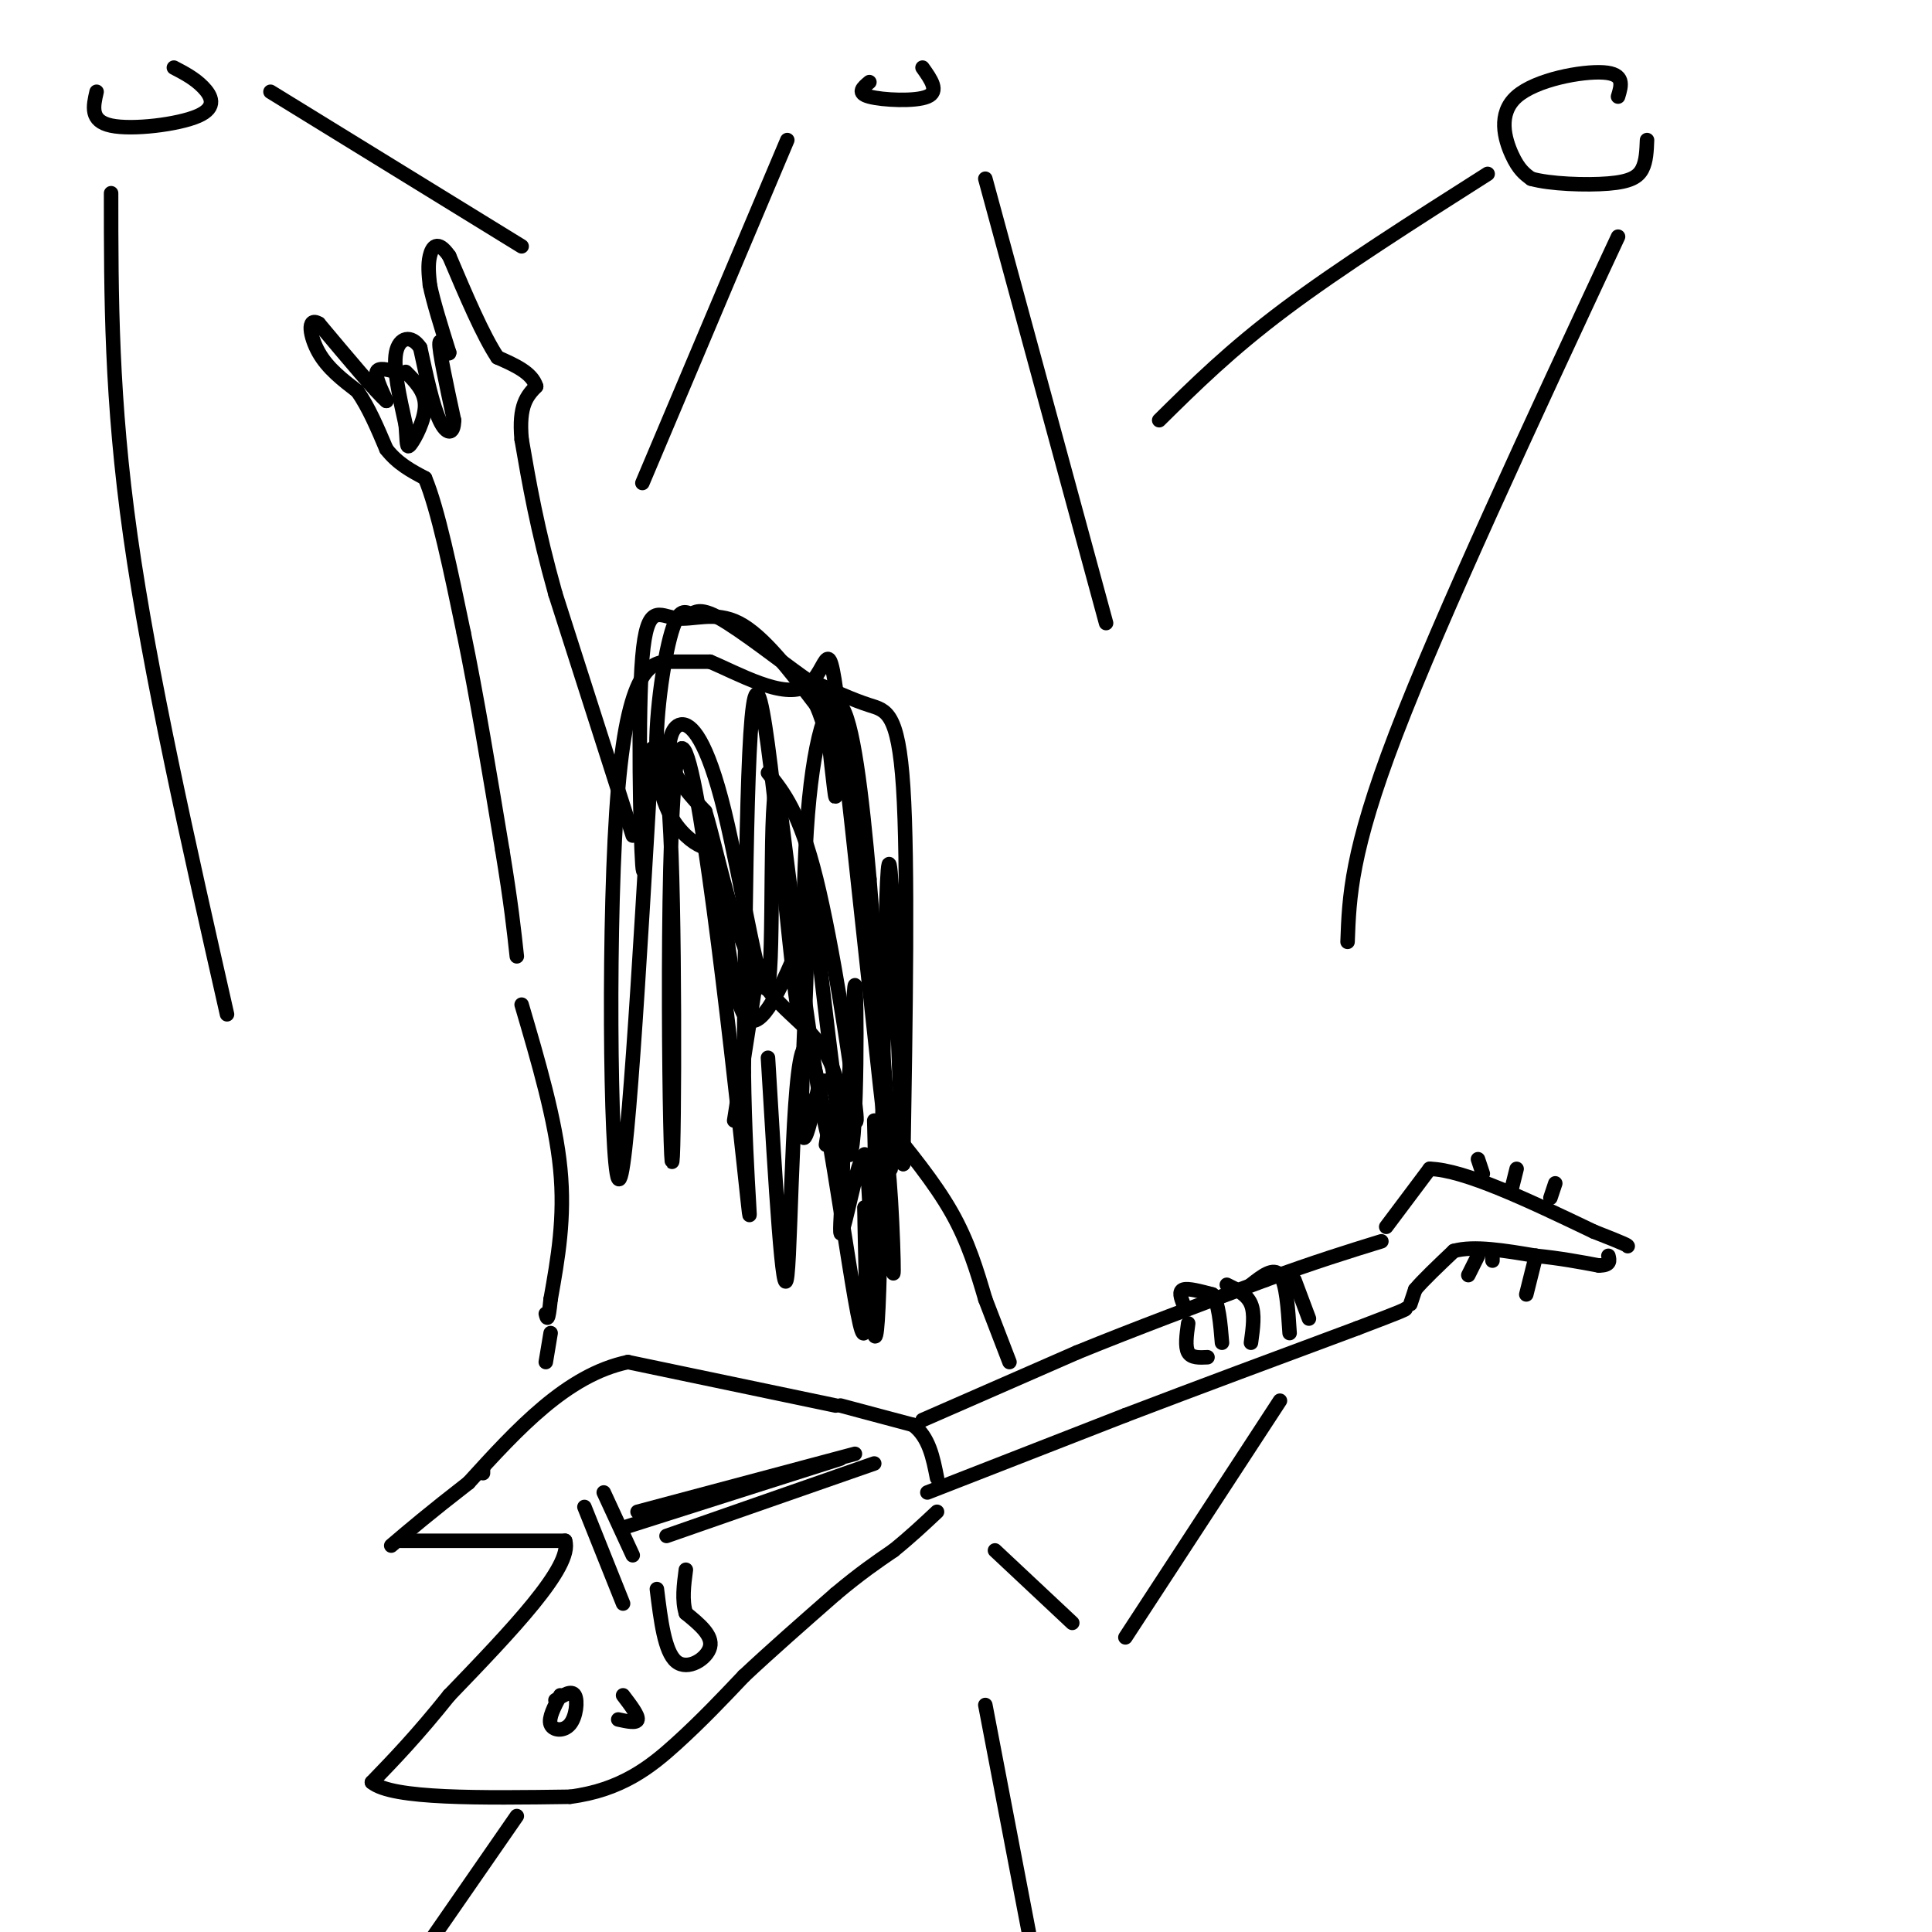 <svg viewBox='0 0 400 400' version='1.1' xmlns='http://www.w3.org/2000/svg' xmlns:xlink='http://www.w3.org/1999/xlink'><g fill='none' stroke='rgb(0,0,0)' stroke-width='3' stroke-linecap='round' stroke-linejoin='round'><path d='M131,173c0.000,0.000 -16.000,-50.000 -16,-50'/><path d='M115,123c-3.833,-13.667 -5.417,-22.833 -7,-32'/><path d='M108,91c-0.667,-7.167 1.167,-9.083 3,-11'/><path d='M111,80c-0.833,-2.833 -4.417,-4.417 -8,-6'/><path d='M103,74c-3.000,-4.500 -6.500,-12.750 -10,-21'/><path d='M93,53c-2.444,-3.533 -3.556,-1.867 -4,0c-0.444,1.867 -0.222,3.933 0,6'/><path d='M89,59c0.667,3.333 2.333,8.667 4,14'/><path d='M93,73c0.044,1.022 -1.844,-3.422 -2,-2c-0.156,1.422 1.422,8.711 3,16'/><path d='M94,87c-0.022,3.156 -1.578,3.044 -3,0c-1.422,-3.044 -2.711,-9.022 -4,-15'/><path d='M87,72c-1.822,-2.778 -4.378,-2.222 -5,1c-0.622,3.222 0.689,9.111 2,15'/><path d='M84,88c0.310,3.619 0.083,5.167 1,4c0.917,-1.167 2.976,-5.048 3,-8c0.024,-2.952 -1.988,-4.976 -4,-7'/><path d='M82,77c-1.833,-0.500 -3.667,-1.000 -4,0c-0.333,1.000 0.833,3.500 2,6'/><path d='M80,83c-2.000,-1.667 -8.000,-8.833 -14,-16'/><path d='M66,67c-2.533,-1.511 -1.867,2.711 0,6c1.867,3.289 4.933,5.644 8,8'/><path d='M74,81c2.333,3.333 4.167,7.667 6,12'/><path d='M80,93c2.333,3.000 5.167,4.500 8,6'/><path d='M88,99c2.667,6.333 5.333,19.167 8,32'/><path d='M96,131c2.667,12.833 5.333,28.917 8,45'/><path d='M104,176c1.833,11.167 2.417,16.583 3,22'/><path d='M135,155c-2.679,46.000 -5.357,92.000 -7,89c-1.643,-3.000 -2.250,-55.000 0,-81c2.250,-26.000 7.357,-26.000 11,-26c3.643,0.000 5.821,0.000 8,0'/><path d='M147,137c5.515,2.268 15.303,7.938 20,5c4.697,-2.938 4.303,-14.483 7,8c2.697,22.483 8.485,78.995 10,90c1.515,11.005 -1.242,-23.498 -4,-58'/><path d='M180,182c-1.554,-17.779 -3.438,-33.228 -6,-36c-2.562,-2.772 -5.800,7.133 -7,26c-1.200,18.867 -0.362,46.695 -2,36c-1.638,-10.695 -5.754,-59.913 -8,-64c-2.246,-4.087 -2.623,36.956 -3,78'/><path d='M154,222c0.288,23.199 2.508,42.198 0,19c-2.508,-23.198 -9.744,-88.592 -13,-86c-3.256,2.592 -2.533,73.169 -2,84c0.533,10.831 0.874,-38.084 0,-62c-0.874,-23.916 -2.964,-22.833 -4,-21c-1.036,1.833 -1.018,4.417 -1,7'/><path d='M134,163c-0.309,7.197 -0.583,21.688 -1,16c-0.417,-5.688 -0.978,-31.556 0,-43c0.978,-11.444 3.494,-8.466 7,-8c3.506,0.466 8.002,-1.581 13,1c4.998,2.581 10.499,9.791 16,17'/><path d='M169,146c3.489,7.887 4.212,19.104 4,19c-0.212,-0.104 -1.360,-11.528 -2,-17c-0.640,-5.472 -0.772,-4.990 -5,-8c-4.228,-3.010 -12.551,-9.511 -17,-12c-4.449,-2.489 -5.024,-0.965 -6,-1c-0.976,-0.035 -2.354,-1.628 -4,4c-1.646,5.628 -3.558,18.477 -3,27c0.558,8.523 3.588,12.721 6,15c2.412,2.279 4.206,2.640 6,3'/><path d='M148,176c1.736,8.703 3.076,28.959 6,34c2.924,5.041 7.433,-5.133 10,-11c2.567,-5.867 3.191,-7.426 3,1c-0.191,8.426 -1.197,26.836 -1,33c0.197,6.164 1.599,0.082 3,-6'/><path d='M169,227c0.512,-1.571 0.292,-2.498 1,-3c0.708,-0.502 2.344,-0.578 3,3c0.656,3.578 0.330,10.809 0,12c-0.330,1.191 -0.666,-3.660 -1,-5c-0.334,-1.340 -0.667,0.830 -1,3'/><path d='M181,232c0.167,6.333 0.333,12.667 0,14c-0.333,1.333 -1.167,-2.333 -2,-6'/><path d='M179,239c0.000,0.000 0.000,5.000 0,5'/><path d='M108,208c3.500,11.917 7.000,23.833 8,34c1.000,10.167 -0.500,18.583 -2,27'/><path d='M114,269c-0.500,5.000 -0.750,4.000 -1,3'/><path d='M100,304c0.000,0.000 0.000,1.000 0,1'/><path d='M173,291c0.000,0.000 -43.000,-9.000 -43,-9'/><path d='M130,282c-12.667,2.667 -22.833,13.833 -33,25'/><path d='M97,307c-8.167,6.333 -12.083,9.667 -16,13'/><path d='M83,319c0.000,0.000 34.000,0.000 34,0'/><path d='M117,319c1.667,5.333 -11.167,18.667 -24,32'/><path d='M93,351c-6.667,8.333 -11.333,13.167 -16,18'/><path d='M77,369c4.167,3.500 22.583,3.250 41,3'/><path d='M118,372c10.644,-1.356 16.756,-6.244 22,-11c5.244,-4.756 9.622,-9.378 14,-14'/><path d='M154,347c5.500,-5.167 12.250,-11.083 19,-17'/><path d='M173,330c5.167,-4.333 8.583,-6.667 12,-9'/><path d='M185,321c3.500,-2.833 6.250,-5.417 9,-8'/><path d='M174,291c0.000,0.000 15.000,4.000 15,4'/><path d='M189,295c3.333,2.500 4.167,6.750 5,11'/><path d='M191,294c0.000,0.000 32.000,-14.000 32,-14'/><path d='M223,280c11.833,-4.833 25.417,-9.917 39,-15'/><path d='M262,265c10.500,-3.833 17.250,-5.917 24,-8'/><path d='M192,309c0.000,0.000 41.000,-16.000 41,-16'/><path d='M233,293c14.833,-5.667 31.417,-11.833 48,-18'/><path d='M281,275c9.667,-3.667 9.833,-3.833 10,-4'/><path d='M287,254c0.000,0.000 9.000,-12.000 9,-12'/><path d='M296,242c7.167,0.167 20.583,6.583 34,13'/><path d='M330,255c6.833,2.667 6.917,2.833 7,3'/><path d='M292,270c0.000,0.000 1.000,-3.000 1,-3'/><path d='M293,267c1.500,-1.833 4.750,-4.917 8,-8'/><path d='M301,259c4.167,-1.167 10.583,-0.083 17,1'/><path d='M318,260c5.000,0.500 9.000,1.250 13,2'/><path d='M331,262c2.500,0.000 2.250,-1.000 2,-2'/><path d='M307,243c0.000,0.000 -1.000,-3.000 -1,-3'/><path d='M313,246c0.000,0.000 1.000,-4.000 1,-4'/><path d='M321,248c0.000,0.000 1.000,-3.000 1,-3'/><path d='M306,260c0.000,0.000 -2.000,4.000 -2,4'/><path d='M309,259c0.000,0.000 0.000,2.000 0,2'/><path d='M318,260c0.000,0.000 -2.000,8.000 -2,8'/><path d='M183,232c5.250,6.417 10.500,12.833 14,19c3.500,6.167 5.250,12.083 7,18'/><path d='M204,269c2.000,5.167 3.500,9.083 5,13'/><path d='M245,270c-0.500,-1.333 -1.000,-2.667 0,-3c1.000,-0.333 3.500,0.333 6,1'/><path d='M251,268c1.333,1.833 1.667,5.917 2,10'/><path d='M254,266c2.083,1.000 4.167,2.000 5,4c0.833,2.000 0.417,5.000 0,8'/><path d='M246,274c-0.333,2.417 -0.667,4.833 0,6c0.667,1.167 2.333,1.083 4,1'/><path d='M259,266c2.333,-1.833 4.667,-3.667 6,-2c1.333,1.667 1.667,6.833 2,12'/><path d='M268,265c0.000,0.000 3.000,8.000 3,8'/><path d='M136,329c0.800,6.511 1.600,13.022 4,15c2.400,1.978 6.400,-0.578 7,-3c0.600,-2.422 -2.200,-4.711 -5,-7'/><path d='M142,334c-0.833,-2.667 -0.417,-5.833 0,-9'/><path d='M116,351c-1.244,2.351 -2.488,4.702 -2,6c0.488,1.298 2.708,1.542 4,0c1.292,-1.542 1.655,-4.869 1,-6c-0.655,-1.131 -2.327,-0.065 -4,1'/><path d='M128,356c1.917,0.417 3.833,0.833 4,0c0.167,-0.833 -1.417,-2.917 -3,-5'/><path d='M121,312c0.000,0.000 8.000,20.000 8,20'/><path d='M125,309c0.000,0.000 6.000,13.000 6,13'/><path d='M132,313c0.000,0.000 45.000,-12.000 45,-12'/><path d='M130,316c0.000,0.000 44.000,-14.000 44,-14'/><path d='M138,318c0.000,0.000 43.000,-15.000 43,-15'/><path d='M159,160c3.289,4.089 6.578,8.178 10,22c3.422,13.822 6.978,37.378 8,46c1.022,8.622 -0.489,2.311 -2,-4'/><path d='M157,200c0.000,0.000 -5.000,32.000 -5,32'/><path d='M335,20c0.714,-2.351 1.429,-4.702 -3,-5c-4.429,-0.298 -14.000,1.458 -18,5c-4.000,3.542 -2.429,8.869 -1,12c1.429,3.131 2.714,4.065 4,5'/><path d='M317,37c3.833,1.107 11.417,1.375 16,1c4.583,-0.375 6.167,-1.393 7,-3c0.833,-1.607 0.917,-3.804 1,-6'/><path d='M308,36c-15.333,9.750 -30.667,19.500 -42,28c-11.333,8.500 -18.667,15.750 -26,23'/><path d='M335,49c-18.333,39.333 -36.667,78.667 -46,103c-9.333,24.333 -9.667,33.667 -10,43'/><path d='M20,19c-0.702,3.030 -1.405,6.060 3,7c4.405,0.940 13.917,-0.208 18,-2c4.083,-1.792 2.738,-4.226 1,-6c-1.738,-1.774 -3.869,-2.887 -6,-4'/><path d='M56,19c0.000,0.000 52.000,32.000 52,32'/><path d='M23,40c0.000,21.333 0.000,42.667 4,71c4.000,28.333 12.000,63.667 20,99'/><path d='M180,17c-1.356,1.133 -2.711,2.267 0,3c2.711,0.733 9.489,1.067 12,0c2.511,-1.067 0.756,-3.533 -1,-6'/><path d='M163,29c0.000,0.000 -30.000,71.000 -30,71'/><path d='M204,37c0.000,0.000 25.000,92.000 25,92'/><path d='M265,290c0.000,0.000 -32.000,49.000 -32,49'/><path d='M222,336c0.000,0.000 -16.000,-15.000 -16,-15'/><path d='M114,276c0.000,0.000 -1.000,6.000 -1,6'/><path d='M107,376c0.000,0.000 -18.000,26.000 -18,26'/><path d='M204,353c0.000,0.000 9.000,47.000 9,47'/><path d='M168,184c3.220,28.696 6.440,57.393 8,55c1.560,-2.393 1.458,-35.875 1,-35c-0.458,0.875 -1.274,36.107 -4,35c-2.726,-1.107 -7.363,-38.554 -12,-76'/><path d='M161,163c-1.895,-0.604 -0.632,35.885 -2,41c-1.368,5.115 -5.367,-21.144 -9,-36c-3.633,-14.856 -6.901,-18.307 -9,-18c-2.099,0.307 -3.028,4.374 -2,8c1.028,3.626 4.014,6.813 7,10'/><path d='M146,168c2.604,8.560 5.615,24.959 11,34c5.385,9.041 13.144,10.722 16,21c2.856,10.278 0.807,29.152 1,32c0.193,2.848 2.626,-10.329 4,-14c1.374,-3.671 1.687,2.165 2,8'/><path d='M180,249c0.166,7.837 -0.419,23.431 0,19c0.419,-4.431 1.844,-28.885 3,-30c1.156,-1.115 2.045,21.110 2,25c-0.045,3.890 -1.022,-10.555 -2,-25'/><path d='M168,141c4.289,1.956 8.578,3.911 12,5c3.422,1.089 5.978,1.311 7,17c1.022,15.689 0.511,46.844 0,78'/><path d='M187,241c-0.595,-7.393 -2.083,-64.875 -3,-62c-0.917,2.875 -1.262,66.107 -2,88c-0.738,21.893 -1.869,2.446 -3,-17'/><path d='M179,250c-0.075,7.153 1.238,33.536 -1,24c-2.238,-9.536 -8.026,-54.990 -11,-57c-2.974,-2.010 -3.136,39.426 -4,47c-0.864,7.574 -2.432,-18.713 -4,-45'/></g>
</svg>